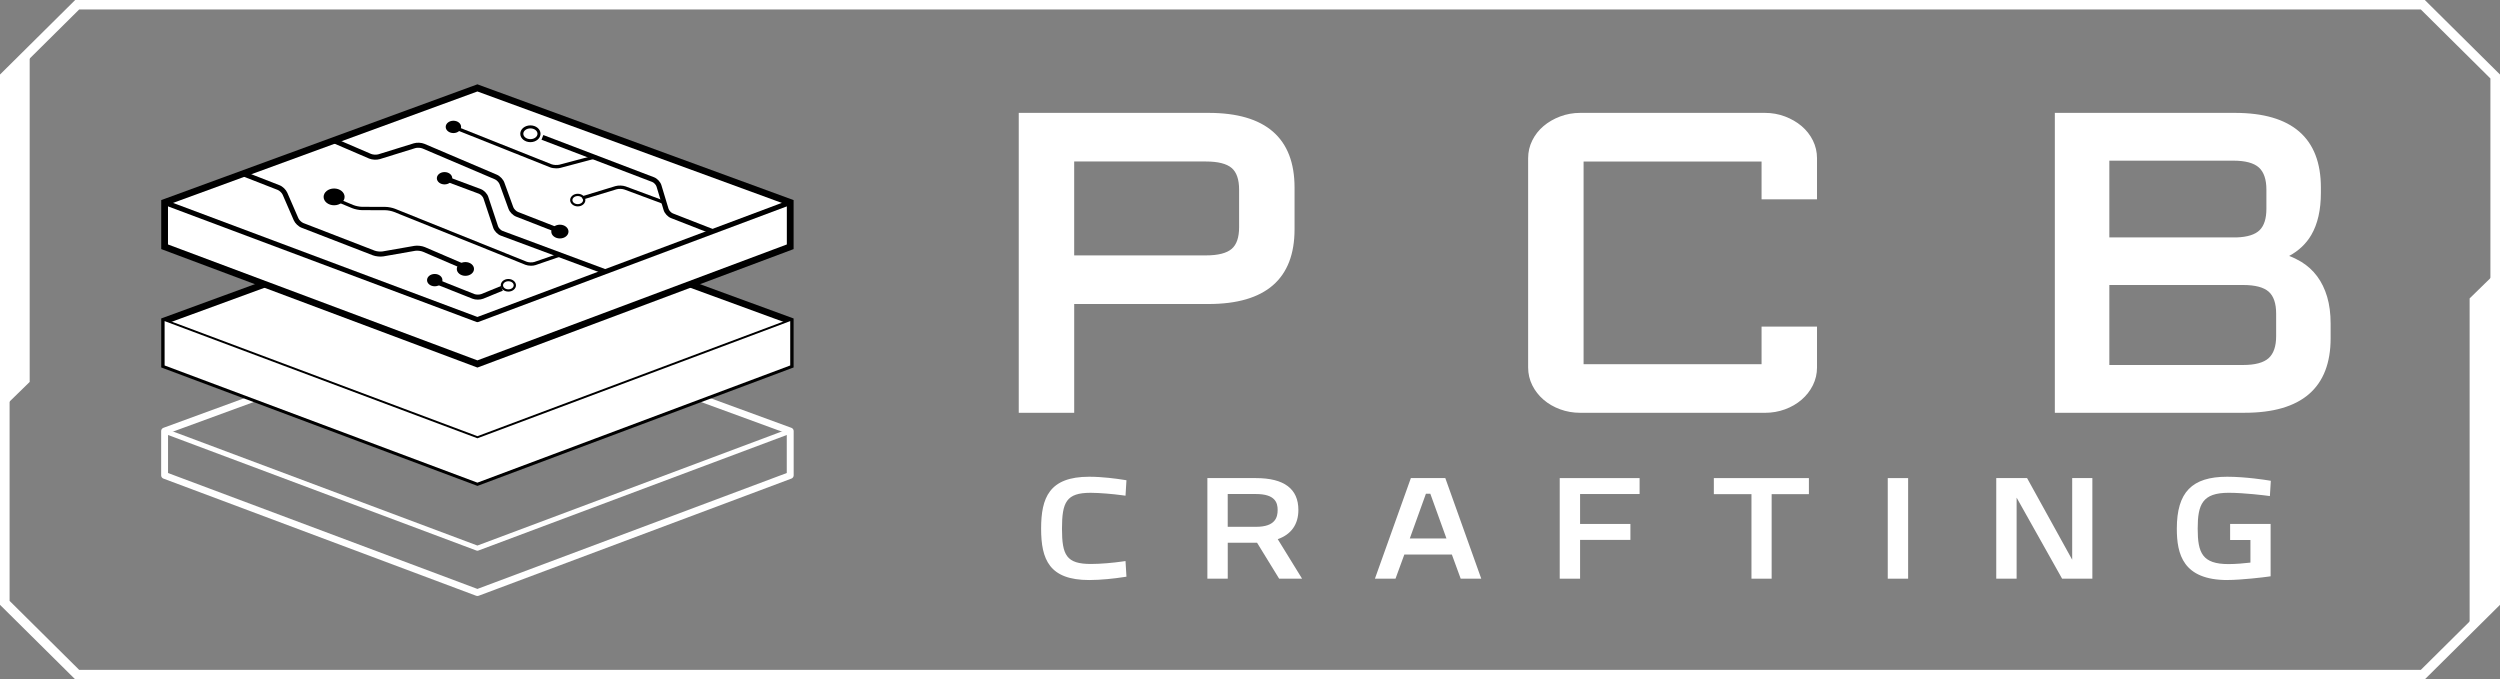 <svg width="184" height="50" viewBox="0 0 184 50" fill="none" xmlns="http://www.w3.org/2000/svg">
<rect x="0" y="0" width="184" height="50" fill="#808080" stroke="none"/>
<g clip-path="url(#clip0_0_1455)">
<path d="M5.679 50H5.534L0 44.515V5.486L5.534 0H178.466L184 5.485V44.515L178.466 50H5.679ZM0.706 44.225L5.826 49.301H178.174L183.294 44.225V5.775L178.174 0.699H5.826L0.706 5.775V44.225Z" fill="white"/>
<path d="M0.301 5.476V29.948L2.184 28.111V3.638L0.301 5.476Z" fill="white"/>
<path d="M183.646 44.599V20.126L181.764 21.963V46.436L183.646 44.599Z" fill="white"/>
<path d="M75.229 30.135V8.555H88.949C93.003 8.555 95.03 10.305 95.03 13.807V16.876C95.03 20.378 93.003 22.128 88.949 22.128H78.812V30.134H75.229V30.135ZM78.812 19.044H88.757C89.712 19.044 90.4 18.864 90.82 18.502C91.239 18.141 91.448 17.549 91.448 16.727V13.958C91.448 13.136 91.239 12.544 90.82 12.183C90.4 11.822 89.713 11.642 88.757 11.642H78.812V19.046V19.044Z" fill="white"/>
<path d="M79.061 30.382H74.98V8.308H88.949C93.149 8.308 95.279 10.159 95.279 13.806V16.876C95.279 20.526 93.149 22.375 88.949 22.375H79.061V30.381V30.382ZM75.478 29.889H78.563V21.883H88.949C92.874 21.883 94.781 20.246 94.781 16.878V13.808C94.781 10.44 92.873 8.802 88.949 8.802H75.478V29.889ZM88.756 19.29H78.562V11.394H88.756C89.783 11.394 90.511 11.591 90.982 11.997C91.456 12.405 91.696 13.066 91.696 13.958V16.727C91.696 17.621 91.456 18.28 90.982 18.689C90.511 19.094 89.783 19.291 88.756 19.291V19.29ZM79.06 18.797H88.756C89.645 18.797 90.283 18.636 90.654 18.316C91.015 18.006 91.198 17.471 91.198 16.726V13.957C91.198 13.212 91.015 12.677 90.654 12.367C90.283 12.047 89.645 11.886 88.756 11.886H79.06V18.797Z" fill="white"/>
<path d="M112.721 11.64C112.721 11.219 112.814 10.82 113.001 10.443C113.188 10.067 113.444 9.74 113.77 9.465C114.096 9.189 114.479 8.969 114.916 8.803C115.353 8.638 115.816 8.556 116.305 8.556H129.902C130.392 8.556 130.855 8.638 131.292 8.803C131.729 8.969 132.11 9.189 132.437 9.465C132.763 9.742 133.02 10.067 133.206 10.443C133.393 10.819 133.486 11.219 133.486 11.64V14.424H129.904V11.64H116.306V27.051H129.904V24.282H133.486V27.051C133.486 27.472 133.393 27.87 133.206 28.247C133.02 28.622 132.763 28.952 132.437 29.233C132.111 29.514 131.729 29.735 131.292 29.895C130.855 30.055 130.392 30.135 129.902 30.135H116.305C115.816 30.135 115.353 30.055 114.916 29.895C114.479 29.735 114.096 29.514 113.77 29.233C113.444 28.952 113.188 28.624 113.001 28.247C112.814 27.87 112.721 27.471 112.721 27.051V11.64Z" fill="white"/>
<path d="M129.9 30.382H116.303C115.786 30.382 115.289 30.296 114.826 30.125C114.363 29.955 113.952 29.718 113.605 29.418C113.255 29.117 112.976 28.76 112.776 28.355C112.573 27.947 112.471 27.508 112.471 27.051V11.64C112.471 11.183 112.573 10.744 112.776 10.335C112.976 9.931 113.255 9.574 113.606 9.278C113.952 8.985 114.362 8.748 114.824 8.573C115.287 8.398 115.785 8.308 116.303 8.308H129.9C130.418 8.308 130.914 8.397 131.379 8.573C131.839 8.748 132.249 8.985 132.596 9.278C132.947 9.575 133.226 9.931 133.427 10.336C133.63 10.745 133.732 11.184 133.732 11.642V14.672H129.651V11.888H116.552V26.805H129.651V24.037H133.732V27.052C133.732 27.509 133.63 27.948 133.427 28.356C133.226 28.761 132.947 29.118 132.598 29.419C132.25 29.719 131.839 29.957 131.376 30.127C130.914 30.297 130.418 30.383 129.9 30.383V30.382ZM116.303 8.801C115.846 8.801 115.409 8.879 115.002 9.033C114.593 9.187 114.232 9.397 113.93 9.652C113.631 9.905 113.393 10.208 113.223 10.551C113.053 10.891 112.969 11.257 112.969 11.639V27.05C112.969 27.431 113.054 27.797 113.223 28.137C113.393 28.482 113.632 28.788 113.931 29.046C114.233 29.306 114.592 29.513 114.999 29.663C115.406 29.812 115.844 29.889 116.301 29.889H129.899C130.357 29.889 130.795 29.812 131.201 29.663C131.608 29.514 131.966 29.307 132.269 29.047C132.568 28.789 132.807 28.483 132.977 28.138C133.145 27.798 133.231 27.432 133.231 27.051V24.529H130.146V27.297H116.051V11.394H130.146V14.178H133.231V11.64C133.231 11.259 133.145 10.893 132.977 10.552C132.807 10.208 132.569 9.906 132.27 9.653C131.966 9.397 131.607 9.188 131.198 9.034C130.792 8.88 130.354 8.802 129.897 8.802H116.3L116.303 8.801Z" fill="white"/>
<path d="M167.807 18.878C168.331 19.019 168.809 19.22 169.24 19.48C169.671 19.741 170.038 20.074 170.34 20.481C170.643 20.888 170.876 21.366 171.04 21.919C171.203 22.471 171.285 23.102 171.285 23.815V24.898C171.285 28.39 169.259 30.135 165.204 30.135H151.485V8.555H164.487C168.542 8.555 170.568 10.305 170.568 13.807V14.197C170.568 15.412 170.344 16.402 169.896 17.17C169.448 17.938 168.751 18.507 167.807 18.878ZM154.997 11.58V17.72H164.626C165.488 17.69 166.109 17.487 166.487 17.11C166.866 16.735 167.055 16.155 167.055 15.372V13.958C167.055 13.136 166.846 12.534 166.426 12.152C166.007 11.771 165.326 11.58 164.382 11.58H154.998H154.997ZM154.997 20.73V27.111H165.098C166.042 27.111 166.724 26.921 167.142 26.539C167.562 26.158 167.771 25.562 167.771 24.748V23.078C167.771 22.255 167.562 21.659 167.142 21.286C166.723 20.915 166.042 20.729 165.098 20.729H154.997V20.73Z" fill="white"/>
<path d="M165.204 30.382H151.236V8.308H164.487C168.687 8.308 170.817 10.159 170.817 13.806V14.197C170.817 15.449 170.58 16.49 170.111 17.293C169.734 17.939 169.188 18.456 168.482 18.837C168.797 18.957 169.093 19.102 169.369 19.268C169.826 19.545 170.221 19.903 170.541 20.333C170.86 20.761 171.107 21.27 171.279 21.847C171.448 22.419 171.534 23.081 171.534 23.812V24.896C171.534 28.534 169.404 30.38 165.204 30.38V30.382ZM151.734 29.889H165.204C169.129 29.889 171.036 28.257 171.036 24.898V23.815C171.036 23.129 170.958 22.515 170.801 21.988C170.647 21.466 170.425 21.009 170.141 20.628C169.859 20.249 169.513 19.935 169.11 19.691C168.702 19.444 168.242 19.251 167.742 19.116L167.02 18.923L167.716 18.649C168.603 18.3 169.264 17.762 169.681 17.046C170.105 16.32 170.319 15.362 170.319 14.197V13.806C170.319 10.438 168.411 8.801 164.487 8.801H151.734V29.889ZM165.099 27.357H154.749V20.482H165.099C166.101 20.482 166.845 20.691 167.31 21.102C167.783 21.52 168.022 22.185 168.022 23.077V24.748C168.022 25.628 167.783 26.293 167.313 26.721C166.848 27.143 166.104 27.358 165.099 27.358V27.357ZM155.247 26.863H165.099C165.974 26.863 166.606 26.693 166.975 26.357C167.339 26.026 167.524 25.484 167.524 24.748V23.077C167.524 22.332 167.34 21.792 166.978 21.47C166.607 21.142 165.976 20.976 165.099 20.976H155.247V26.863ZM154.998 17.966H154.749V11.334H164.382C165.386 11.334 166.13 11.548 166.596 11.971C167.066 12.399 167.305 13.068 167.305 13.958V15.372C167.305 16.218 167.09 16.861 166.664 17.284C166.241 17.705 165.559 17.934 164.635 17.966H154.997H154.998ZM155.247 17.473H164.627C165.412 17.446 165.982 17.265 166.312 16.936C166.641 16.609 166.807 16.082 166.807 15.371V13.957C166.807 13.21 166.623 12.664 166.258 12.332C165.889 11.995 165.257 11.825 164.382 11.825H155.247V17.472V17.473Z" fill="white"/>
<path d="M82.645 42.235C82.008 42.334 81.021 42.444 80.163 42.444C77.473 42.444 76.875 41.185 76.875 38.91C76.875 36.634 77.46 35.334 80.163 35.334C81.086 35.334 82.074 35.464 82.645 35.554L82.607 36.204C82.022 36.123 80.97 36.024 80.268 36.024C78.266 36.024 77.915 36.942 77.915 38.91C77.915 40.877 78.24 41.755 80.294 41.755C81.022 41.755 81.983 41.665 82.607 41.575L82.645 42.235Z" fill="white"/>
<path d="M80.163 42.691C77.228 42.691 76.626 41.179 76.626 38.91C76.626 36.64 77.218 35.088 80.163 35.088C81.123 35.088 82.155 35.227 82.684 35.311L82.907 35.346L82.838 36.483L82.572 36.448C81.942 36.361 80.92 36.27 80.266 36.27C78.481 36.27 78.162 36.962 78.162 38.91C78.162 40.858 78.484 41.508 80.293 41.508C81.016 41.508 81.958 41.42 82.57 41.331L82.838 41.293L82.907 42.443L82.684 42.477C82.028 42.58 81.021 42.691 80.163 42.691ZM80.163 35.581C77.594 35.581 77.124 36.702 77.124 38.91C77.124 41.118 77.609 42.198 80.163 42.198C80.9 42.198 81.755 42.113 82.384 42.024L82.374 41.855C81.758 41.933 80.942 42.002 80.294 42.002C78.073 42.002 77.666 40.96 77.666 38.91C77.666 36.859 78.08 35.777 80.268 35.777C80.856 35.777 81.732 35.849 82.374 35.925L82.384 35.764C81.834 35.683 80.97 35.581 80.163 35.581Z" fill="white"/>
<path d="M90.113 39.699V42.345H89.112V35.435H92.439C94.324 35.435 95.311 36.073 95.311 37.532C95.311 38.55 94.791 39.259 93.661 39.539L95.39 42.345H94.286L92.661 39.699H90.114H90.113ZM92.439 36.114H90.113V39.02H92.452C93.804 39.02 94.284 38.401 94.284 37.532C94.284 36.584 93.699 36.114 92.438 36.114H92.439Z" fill="white"/>
<path d="M95.833 42.591H94.145L92.52 39.946H90.362V42.591H88.863V35.188H92.439C94.511 35.188 95.561 35.977 95.561 37.532C95.561 38.594 95.036 39.333 94.042 39.683L95.833 42.591ZM94.425 42.098H94.947L93.272 39.381L93.601 39.3C94.585 39.057 95.063 38.478 95.063 37.532C95.063 36.67 94.764 35.681 92.439 35.681H89.361V42.098H89.864V39.452H92.8L94.425 42.098ZM92.452 39.266H89.864V35.867H92.439C93.829 35.867 94.535 36.427 94.535 37.532C94.535 38.179 94.264 39.266 92.453 39.266H92.452ZM90.362 38.773H92.452C93.871 38.773 94.035 38.064 94.035 37.532C94.035 36.999 93.854 36.36 92.438 36.36H90.36V38.773H90.362Z" fill="white"/>
<path d="M104.016 35.435H106.2L108.67 42.345H107.683L107.033 40.567H103.186L102.536 42.345H101.549L104.019 35.435H104.016ZM103.405 39.878H106.81L105.445 36.093H104.769L103.405 39.878Z" fill="white"/>
<path d="M109.022 42.591H107.507L106.857 40.813H103.359L102.709 42.591H101.194L103.839 35.188H106.375L109.021 42.591H109.022ZM107.857 42.098H108.317L106.024 35.681H104.193L101.9 42.098H102.36L103.01 40.32H107.207L107.857 42.098ZM107.165 40.124H103.053L104.595 35.846H105.622L107.165 40.124ZM103.76 39.631H106.459L105.272 36.34H104.947L103.761 39.631H103.76Z" fill="white"/>
<path d="M115.044 35.435H120.425V36.114H116.045V38.81H119.749V39.489H116.045V42.345H115.044V35.435Z" fill="white"/>
<path d="M116.294 42.591H114.795V35.188H120.674V36.36H116.294V38.563H119.998V39.736H116.294V42.591ZM115.293 42.098H115.796V39.243H119.5V39.057H115.796V35.867H120.176V35.681H115.293V42.098Z" fill="white"/>
<path d="M126.388 35.435H132.886V36.124H130.144V42.345H129.157V36.124H126.388V35.435Z" fill="white"/>
<path d="M130.393 42.591H128.908V36.37H126.139V35.188H133.135V36.37H130.393V42.591ZM129.406 42.098H129.895V35.877H132.637V35.681H126.637V35.877H129.406V42.098Z" fill="white"/>
<path d="M139.188 35.435H140.189V42.345H139.188V35.435Z" fill="white"/>
<path d="M140.438 42.591H138.939V35.188H140.438V42.591ZM139.437 42.098H139.94V35.681H139.437V42.098Z" fill="white"/>
<path d="M147.173 35.435H149.044L152.489 41.665H152.762V35.435H153.749V42.345H151.917L148.421 36.114H148.174V42.345H147.173V35.435Z" fill="white"/>
<path d="M153.999 42.591H151.771L148.423 36.626V42.591H146.924V35.188H149.193L152.513 41.196V35.188H153.998V42.591H153.999ZM152.065 42.098H153.501V35.681H153.012V41.912H152.342L148.898 35.681H147.422V42.098H147.925V35.867H148.568L152.063 42.098H152.065Z" fill="white"/>
<path d="M164.388 38.81H166.871V42.205C166.598 42.245 164.934 42.444 163.946 42.444C161.191 42.444 160.463 41.146 160.463 38.91C160.463 36.673 161.216 35.334 163.92 35.334C165.285 35.334 166.871 35.595 166.871 35.595L166.832 36.233C166.832 36.233 165.22 36.024 164.037 36.024C161.958 36.024 161.503 36.952 161.503 38.91C161.503 40.867 161.945 41.765 164.024 41.765C164.674 41.765 165.544 41.675 165.882 41.626V39.499H164.387V38.81H164.388Z" fill="white"/>
<path d="M163.947 42.691C160.657 42.691 160.214 40.78 160.214 38.91C160.214 36.231 161.322 35.088 163.92 35.088C165.29 35.088 166.846 35.339 166.911 35.35L167.132 35.386L167.064 36.511L166.799 36.476C166.782 36.474 165.189 36.269 164.036 36.269C162.093 36.269 161.75 37.12 161.75 38.908C161.75 40.697 162.09 41.517 164.022 41.517C164.545 41.517 165.229 41.456 165.632 41.407V39.743H164.137V38.561H167.117V42.415L166.904 42.445C166.698 42.476 164.986 42.688 163.944 42.688L163.947 42.691ZM163.92 35.581C161.581 35.581 160.712 36.483 160.712 38.91C160.712 40.94 161.254 42.198 163.947 42.198C164.748 42.198 166.058 42.058 166.622 41.988V39.055H164.637V39.251H166.133V41.836L165.92 41.867C165.617 41.912 164.721 42.01 164.025 42.01C161.718 42.01 161.255 40.823 161.255 38.908C161.255 36.994 161.711 35.776 164.039 35.776C164.95 35.776 166.09 35.895 166.601 35.956L166.609 35.803C166.129 35.734 164.954 35.58 163.922 35.58L163.92 35.581Z" fill="white"/>
<path d="M35.137 40.534C35.115 40.534 35.093 40.531 35.071 40.522L12.049 31.896C11.953 31.86 11.903 31.753 11.94 31.658C11.976 31.562 12.085 31.515 12.181 31.55L35.137 40.152L58.094 31.55C58.19 31.515 58.298 31.563 58.334 31.658C58.37 31.754 58.322 31.86 58.226 31.896L35.203 40.522C35.182 40.529 35.16 40.534 35.137 40.534Z" fill="white"/>
<path d="M35.137 43.865C35.106 43.865 35.076 43.86 35.048 43.849L12.025 35.223C11.927 35.186 11.861 35.092 11.861 34.988V31.724C11.861 31.618 11.927 31.525 12.026 31.488L35.049 23.059C35.106 23.038 35.168 23.038 35.226 23.059L58.248 31.488C58.348 31.525 58.414 31.618 58.414 31.724V34.988C58.414 35.092 58.348 35.186 58.25 35.223L35.227 43.849C35.198 43.86 35.167 43.865 35.137 43.865ZM12.368 34.814L35.137 43.345L57.906 34.814V31.899L35.137 23.563L12.368 31.899V34.814Z" fill="white"/>
<path d="M58.161 23.609L35.137 15.18L12.115 23.609V26.874L35.137 35.498L58.161 26.874V23.609Z" fill="white"/>
<path d="M35.137 35.762L35.049 35.729L11.866 27.044V23.438L35.137 14.918L35.223 14.95L58.409 23.439V27.045L58.248 27.105L35.137 35.765V35.762ZM12.364 26.702L35.137 35.235L57.911 26.702V23.78L35.137 15.443L12.364 23.782V26.703V26.702Z" fill="black"/>
<path d="M35.137 32.358C35.122 32.358 35.107 32.356 35.094 32.351L12.071 23.725C12.006 23.7 11.974 23.63 11.999 23.566C12.024 23.502 12.096 23.47 12.159 23.494L35.139 32.103L58.118 23.494C58.181 23.471 58.253 23.502 58.278 23.566C58.303 23.63 58.27 23.7 58.206 23.725L35.183 32.351C35.17 32.356 35.155 32.358 35.14 32.358H35.137Z" fill="black"/>
<path d="M58.161 23.633L35.137 32.259L12.115 23.633V26.898L35.137 35.523L58.161 26.898V23.633Z" fill="white"/>
<path d="M58.161 14.899L35.137 6.47L12.115 14.899V18.162L35.137 26.788L58.161 18.162V14.899Z" fill="white"/>
<path d="M35.137 27.052L35.049 27.019L11.866 18.332V14.726L35.137 6.206L35.223 6.238L58.409 14.727V18.333L58.248 18.394L35.137 27.053V27.052ZM12.364 17.992L35.137 26.524L57.911 17.992V15.07L35.137 6.732L12.364 15.07V17.992Z" fill="black"/>
<path d="M35.137 23.71C35.115 23.71 35.093 23.706 35.071 23.698L12.049 15.071C11.953 15.036 11.903 14.928 11.94 14.833C11.976 14.739 12.085 14.69 12.181 14.726L35.137 23.328L58.094 14.726C58.19 14.69 58.298 14.739 58.334 14.833C58.37 14.93 58.322 15.036 58.226 15.071L35.203 23.698C35.182 23.705 35.16 23.71 35.137 23.71Z" fill="black"/>
<path d="M52.366 17.216L49.383 16.05C49.148 15.958 48.916 15.707 48.844 15.468L48.32 13.731C48.281 13.602 48.13 13.439 48.001 13.391L39.854 10.284L39.989 9.939L48.136 13.046C48.372 13.136 48.605 13.385 48.678 13.625L49.203 15.362C49.242 15.493 49.394 15.657 49.521 15.706L52.504 16.872L52.367 17.216H52.366Z" fill="black"/>
<path d="M40.794 17.04L37.982 15.942C37.75 15.85 37.511 15.608 37.427 15.375L36.768 13.559C36.72 13.425 36.556 13.254 36.427 13.199L31.097 10.928C30.96 10.87 30.708 10.856 30.566 10.901L27.955 11.711C27.725 11.782 27.385 11.764 27.165 11.669L24.5 10.522L24.65 10.183L27.314 11.33C27.45 11.388 27.703 11.401 27.844 11.358L30.455 10.548C30.684 10.476 31.025 10.494 31.246 10.589L36.575 12.86C36.803 12.957 37.037 13.204 37.12 13.434L37.779 15.25C37.826 15.381 37.989 15.547 38.12 15.598L40.932 16.696L40.795 17.04H40.794Z" fill="black"/>
<path d="M33.896 19.718L31.124 18.526C30.979 18.464 30.715 18.433 30.56 18.459L28.22 18.869C27.998 18.908 27.655 18.873 27.444 18.792L22.192 16.76C21.963 16.672 21.718 16.436 21.621 16.213L20.802 14.327C20.744 14.196 20.572 14.028 20.437 13.977L17.734 12.923L17.871 12.579L20.574 13.633C20.803 13.721 21.048 13.958 21.144 14.181L21.963 16.067C22.021 16.198 22.194 16.365 22.328 16.416L27.579 18.448C27.729 18.506 27.998 18.532 28.154 18.505L30.494 18.096C30.719 18.056 31.061 18.096 31.272 18.187L34.044 19.379L33.895 19.718H33.896Z" fill="black"/>
<path d="M39.038 10.463C38.627 10.463 38.292 10.185 38.292 9.845C38.292 9.505 38.626 9.228 39.038 9.228C39.45 9.228 39.783 9.505 39.783 9.845C39.783 10.185 39.45 10.463 39.038 10.463ZM39.038 9.449C38.75 9.449 38.516 9.627 38.516 9.845C38.516 10.063 38.75 10.241 39.038 10.241C39.325 10.241 39.559 10.063 39.559 9.845C39.559 9.627 39.325 9.449 39.038 9.449Z" fill="black"/>
<path d="M41.841 17.044C41.841 17.324 41.557 17.55 41.208 17.55C40.858 17.55 40.574 17.324 40.574 17.044C40.574 16.764 40.858 16.537 41.208 16.537C41.557 16.537 41.841 16.764 41.841 17.044Z" fill="black"/>
<path d="M44.476 20.174L36.855 17.34C36.619 17.252 36.382 17.007 36.303 16.77L35.582 14.602C35.538 14.472 35.381 14.31 35.253 14.261L32.652 13.291L32.784 12.945L35.385 13.915C35.62 14.003 35.858 14.248 35.937 14.486L36.657 16.654C36.701 16.784 36.858 16.945 36.986 16.993L44.606 19.828L44.476 20.174Z" fill="black"/>
<path d="M33.285 13.119C33.285 13.369 33.031 13.572 32.718 13.572C32.406 13.572 32.152 13.369 32.152 13.119C32.152 12.868 32.406 12.665 32.718 12.665C33.031 12.665 33.285 12.868 33.285 13.119Z" fill="black"/>
<path d="M39.079 19.558C38.933 19.558 38.784 19.534 38.672 19.489L28.992 15.595C28.827 15.529 28.537 15.472 28.359 15.472L26.644 15.466C26.433 15.466 26.114 15.401 25.919 15.321L25.03 14.952L25.125 14.725L26.014 15.094C26.179 15.162 26.468 15.22 26.644 15.221L28.359 15.227C28.57 15.227 28.889 15.29 29.084 15.369L38.764 19.262C38.914 19.322 39.182 19.33 39.337 19.277L41.166 18.647L41.249 18.88L39.419 19.51C39.322 19.543 39.201 19.559 39.079 19.559V19.558Z" fill="black"/>
<path d="M25.362 14.491C25.362 14.832 25.016 15.108 24.59 15.108C24.164 15.108 23.818 14.832 23.818 14.491C23.818 14.149 24.164 13.873 24.59 13.873C25.016 13.873 25.362 14.149 25.362 14.491Z" fill="black"/>
<path d="M35.167 22.053C35.028 22.053 34.888 22.031 34.776 21.986L31.928 20.854L32.067 20.511L34.916 21.644C35.05 21.697 35.294 21.695 35.429 21.641L36.869 21.051L37.012 21.392L35.572 21.983C35.457 22.03 35.313 22.053 35.168 22.053H35.167Z" fill="black"/>
<path d="M31.996 21.071C32.309 21.071 32.563 20.868 32.563 20.618C32.563 20.367 32.309 20.164 31.996 20.164C31.683 20.164 31.43 20.367 31.43 20.618C31.43 20.868 31.683 21.071 31.996 21.071Z" fill="black"/>
<path d="M37.416 21.462C37.107 21.462 36.855 21.254 36.855 20.997C36.855 20.741 37.107 20.533 37.416 20.533C37.724 20.533 37.976 20.741 37.976 20.997C37.976 21.254 37.724 21.462 37.416 21.462ZM37.416 20.7C37.199 20.7 37.023 20.834 37.023 20.997C37.023 21.162 37.199 21.296 37.416 21.296C37.632 21.296 37.808 21.163 37.808 20.997C37.808 20.832 37.632 20.7 37.416 20.7Z" fill="black"/>
<path d="M34.887 19.794C34.887 20.074 34.603 20.301 34.253 20.301C33.904 20.301 33.62 20.074 33.62 19.794C33.62 19.514 33.904 19.288 34.253 19.288C34.603 19.288 34.887 19.514 34.887 19.794Z" fill="black"/>
<path d="M40.95 12.391C40.786 12.391 40.614 12.364 40.488 12.315L33.574 9.56L33.667 9.331L40.581 12.085C40.734 12.147 41.011 12.163 41.172 12.12L43.704 11.447L43.768 11.684L41.236 12.358C41.154 12.38 41.054 12.39 40.951 12.39L40.95 12.391Z" fill="black"/>
<path d="M33.371 9.794C33.684 9.794 33.937 9.59 33.937 9.34C33.937 9.089 33.684 8.886 33.371 8.886C33.058 8.886 32.804 9.089 32.804 9.34C32.804 9.59 33.058 9.794 33.371 9.794Z" fill="black"/>
<path d="M48.822 15.014L45.96 13.951C45.805 13.893 45.53 13.885 45.372 13.934L42.906 14.684L42.832 14.449L45.298 13.698C45.51 13.634 45.839 13.644 46.047 13.72L48.909 14.783L48.822 15.014Z" fill="black"/>
<path d="M42.522 15.191C42.214 15.191 41.962 14.982 41.962 14.726C41.962 14.47 42.214 14.261 42.522 14.261C42.831 14.261 43.083 14.47 43.083 14.726C43.083 14.982 42.831 15.191 42.522 15.191ZM42.522 14.429C42.306 14.429 42.13 14.562 42.13 14.727C42.13 14.892 42.306 15.024 42.522 15.024C42.739 15.024 42.914 14.891 42.914 14.727C42.914 14.563 42.739 14.429 42.522 14.429Z" fill="black"/>
</g>
<defs>
<clipPath id="clip0_0_1455">
<rect width="184" height="50" fill="black"/>
</clipPath>
</defs>
</svg>
